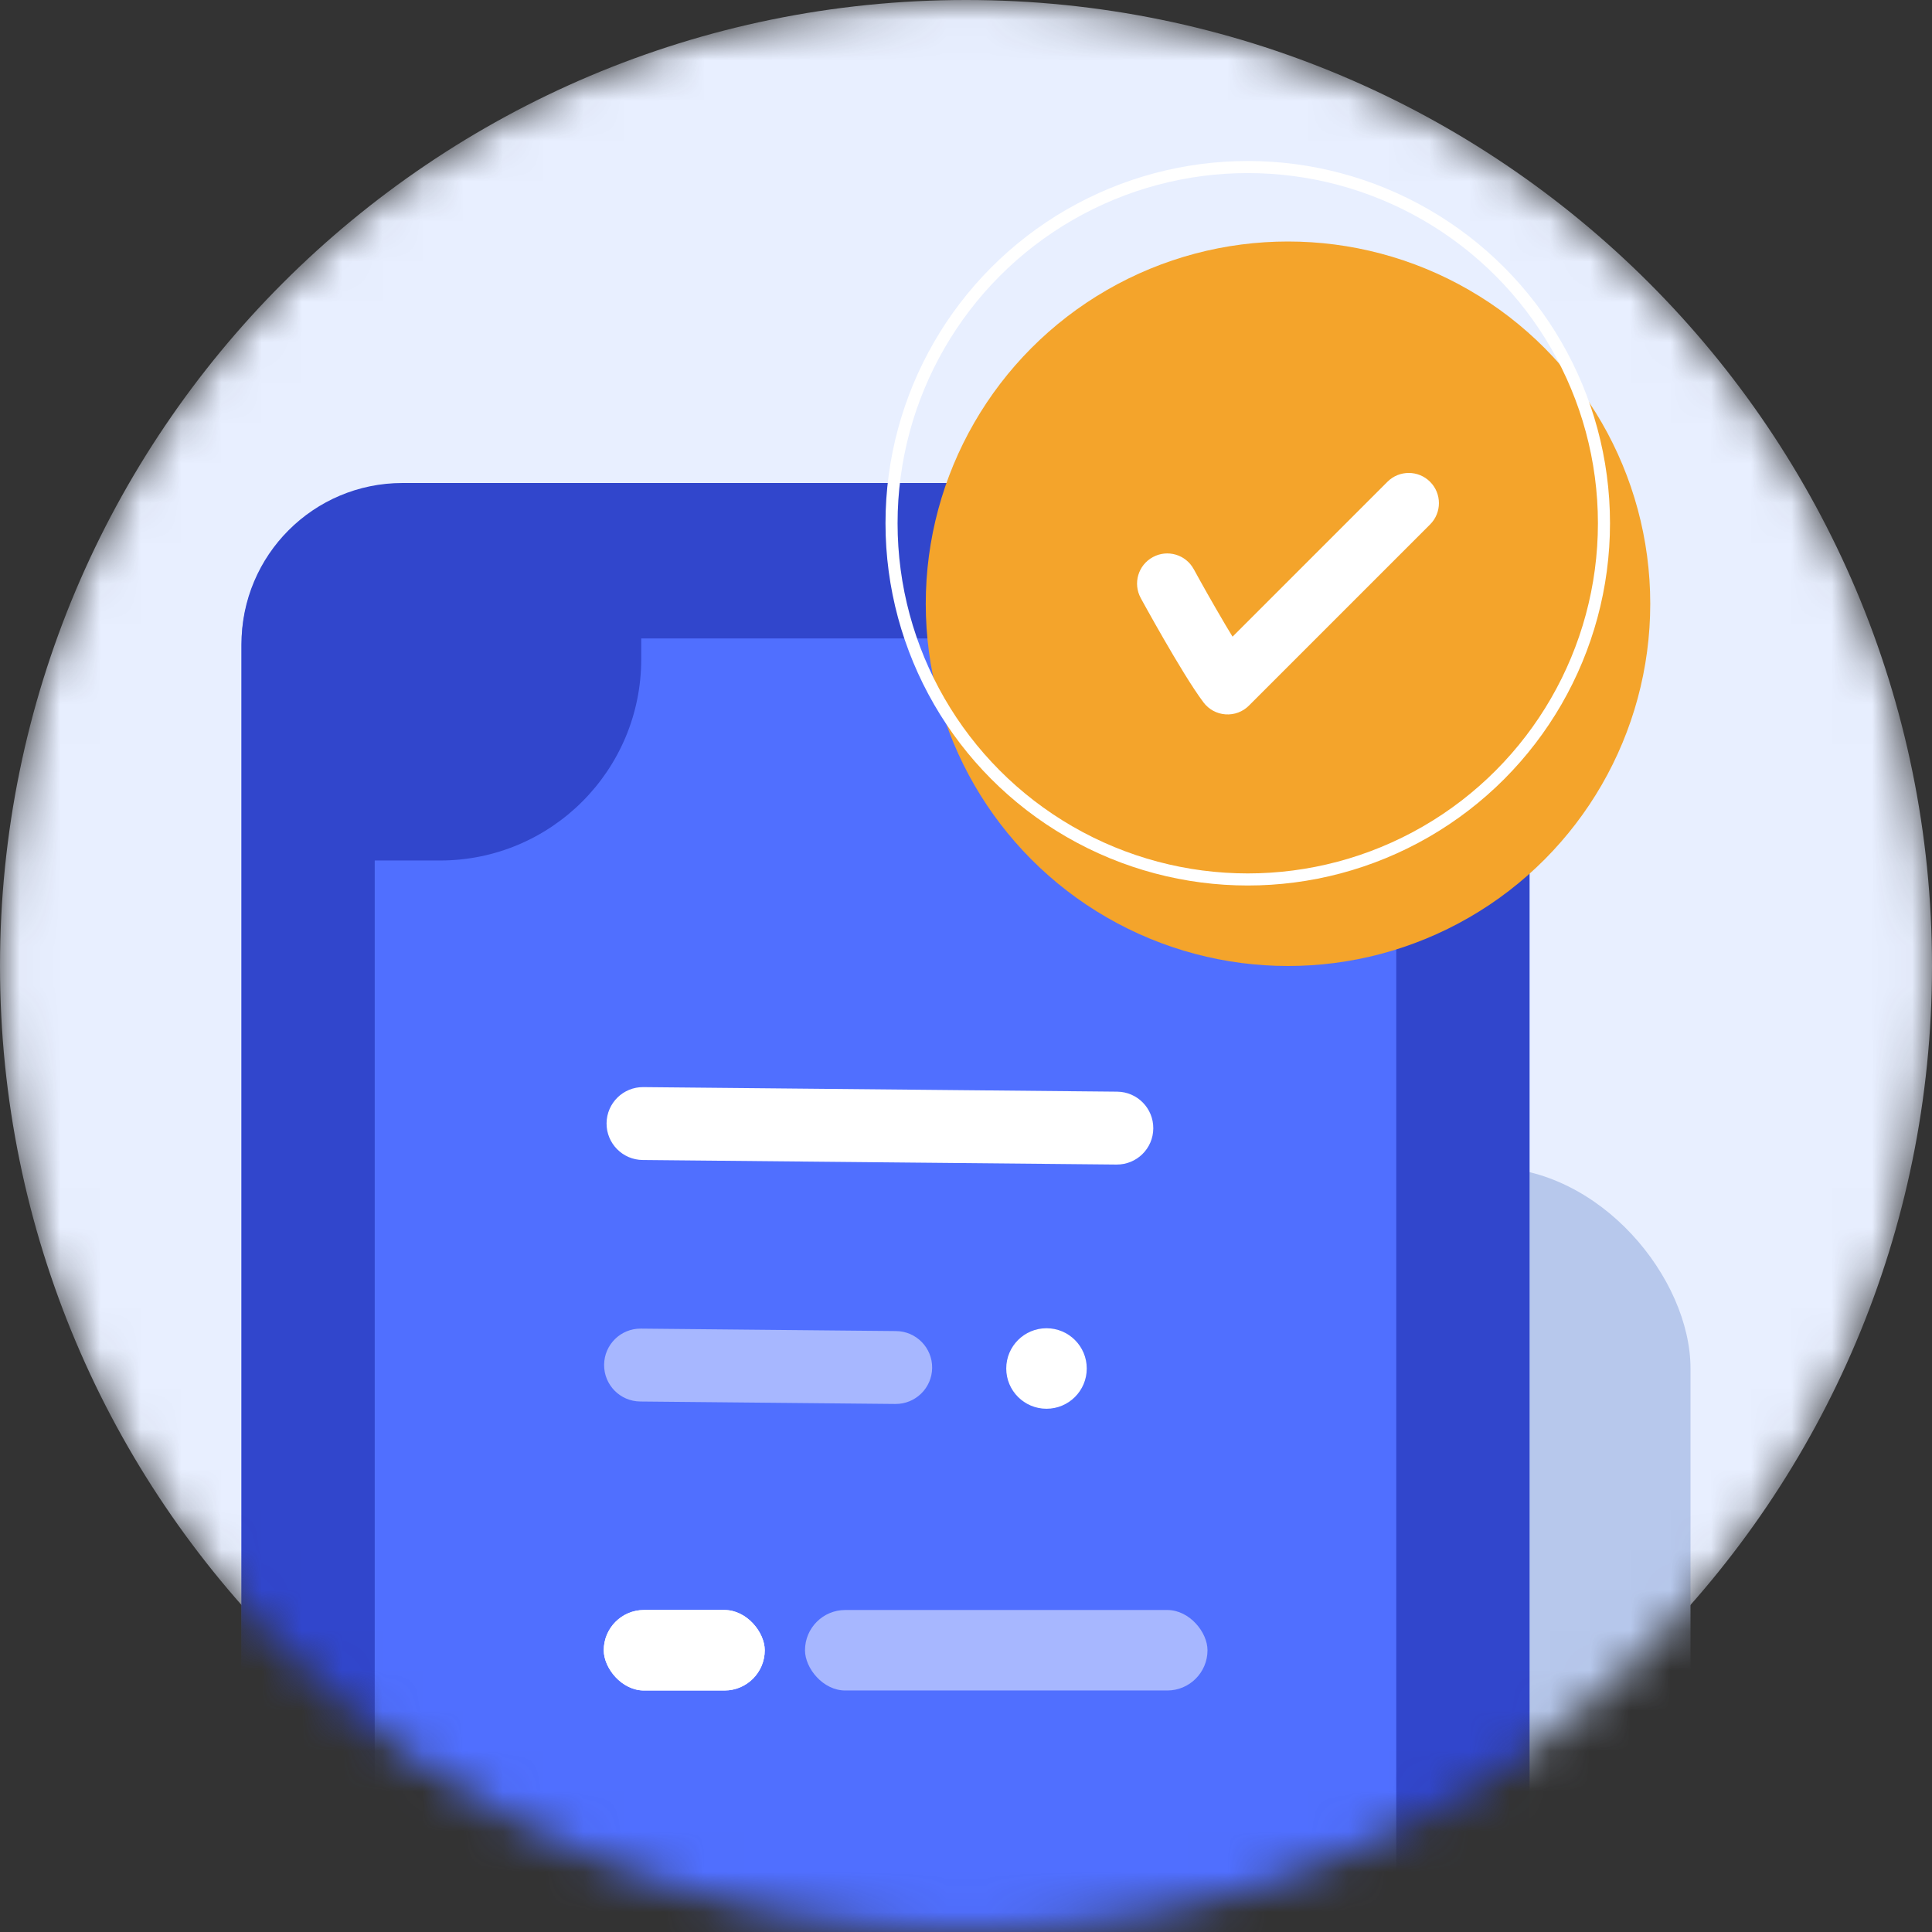 <svg width="48" height="48" viewBox="0 0 48 48" fill="none" xmlns="http://www.w3.org/2000/svg">
<rect x="0" y="0" width="48" height="48" fill="#333333" stroke="none"/>
<mask id="mask0" mask-type="alpha" maskUnits="userSpaceOnUse" x="0" y="0" width="48" height="48">
<path d="M48 24C48 37.255 37.255 48 24 48C10.745 48 0 37.255 0 24C0 10.745 10.745 0 24 0C37.255 0 48 10.745 48 24Z" fill="#E8EFFF"/>
</mask>
<g mask="url(#mask0)">
<path d="M48 24C48 37.255 37.255 48 24 48C10.745 48 0 37.255 0 24C0 10.745 10.745 0 24 0C37.255 0 48 10.745 48 24Z" fill="#E8EFFF"/>
<rect x="14" y="29" width="28" height="31" rx="5" fill="#B7C8EC"/>
<rect x="6" y="12.034" width="32" height="43" rx="4" fill="#506FFF"/>
<path fill-rule="evenodd" clip-rule="evenodd" d="M38 49.517V16C38 13.791 36.209 12 34 12H10C7.791 12 6 13.791 6 16V49.186L9.31 52.828V21.379H10.931C13.693 21.379 15.931 19.141 15.931 16.379V15.862H26.965V16.379C26.965 19.141 29.204 21.379 31.965 21.379H34.69V49.517H38Z" fill="#3146CC"/>
<path d="M28.653 28.037C28.658 27.536 28.257 27.127 27.756 27.122L15.984 27.009C15.484 27.004 15.075 27.405 15.07 27.906C15.065 28.406 15.467 28.815 15.967 28.82L27.739 28.933C28.239 28.938 28.649 28.537 28.653 28.037Z" fill="white"/>
<path d="M23.159 33.984C23.164 33.484 22.762 33.075 22.262 33.07L15.923 33.009C15.423 33.004 15.014 33.405 15.009 33.906C15.004 34.406 15.405 34.815 15.906 34.82L22.244 34.881C22.745 34.886 23.154 34.484 23.159 33.984Z" fill="#A7B7FF"/>
<circle cx="26" cy="34" r="1" fill="white"/>
<rect x="15" y="40" width="4" height="2" rx="1" fill="white"/>
<rect x="15" y="40" width="4" height="2" rx="1" fill="white"/>
<rect x="20" y="40" width="10" height="2" rx="1" fill="#A7B7FF"/>
<circle cx="32" cy="15" r="9" fill="#F4A42B"/>
<path d="M29.658 14.141C29.46 13.777 29.005 13.643 28.641 13.842C28.277 14.04 28.143 14.495 28.342 14.859L29.658 14.141ZM30.5 17L29.9 17.45C30.03 17.624 30.23 17.733 30.447 17.748C30.664 17.764 30.877 17.684 31.03 17.53L30.5 17ZM35.53 13.03C35.823 12.737 35.823 12.263 35.53 11.97C35.237 11.677 34.763 11.677 34.47 11.97L35.53 13.03ZM29 14.5C28.342 14.859 28.342 14.859 28.342 14.859C28.342 14.859 28.342 14.859 28.342 14.859C28.342 14.859 28.342 14.86 28.342 14.86C28.342 14.86 28.342 14.86 28.343 14.861C28.343 14.862 28.344 14.863 28.345 14.865C28.347 14.869 28.35 14.874 28.354 14.881C28.361 14.895 28.372 14.916 28.387 14.942C28.416 14.994 28.457 15.069 28.509 15.162C28.612 15.347 28.754 15.6 28.913 15.875C29.222 16.41 29.618 17.075 29.9 17.45L31.1 16.55C30.882 16.259 30.528 15.674 30.212 15.125C30.058 14.858 29.919 14.612 29.819 14.432C29.769 14.342 29.729 14.269 29.701 14.218C29.687 14.193 29.676 14.174 29.669 14.16C29.666 14.154 29.663 14.149 29.661 14.146C29.66 14.144 29.659 14.143 29.659 14.142C29.659 14.142 29.659 14.141 29.659 14.141C29.659 14.141 29.658 14.141 29.658 14.141C29.658 14.141 29.658 14.141 29.658 14.141C29.658 14.141 29.658 14.141 29 14.5ZM31.03 17.53L35.53 13.03L34.47 11.97L29.97 16.47L31.03 17.53Z" fill="white"/>
<circle cx="31" cy="13" r="8.85" stroke="white" stroke-width="0.3"/>
</g>
</svg>
